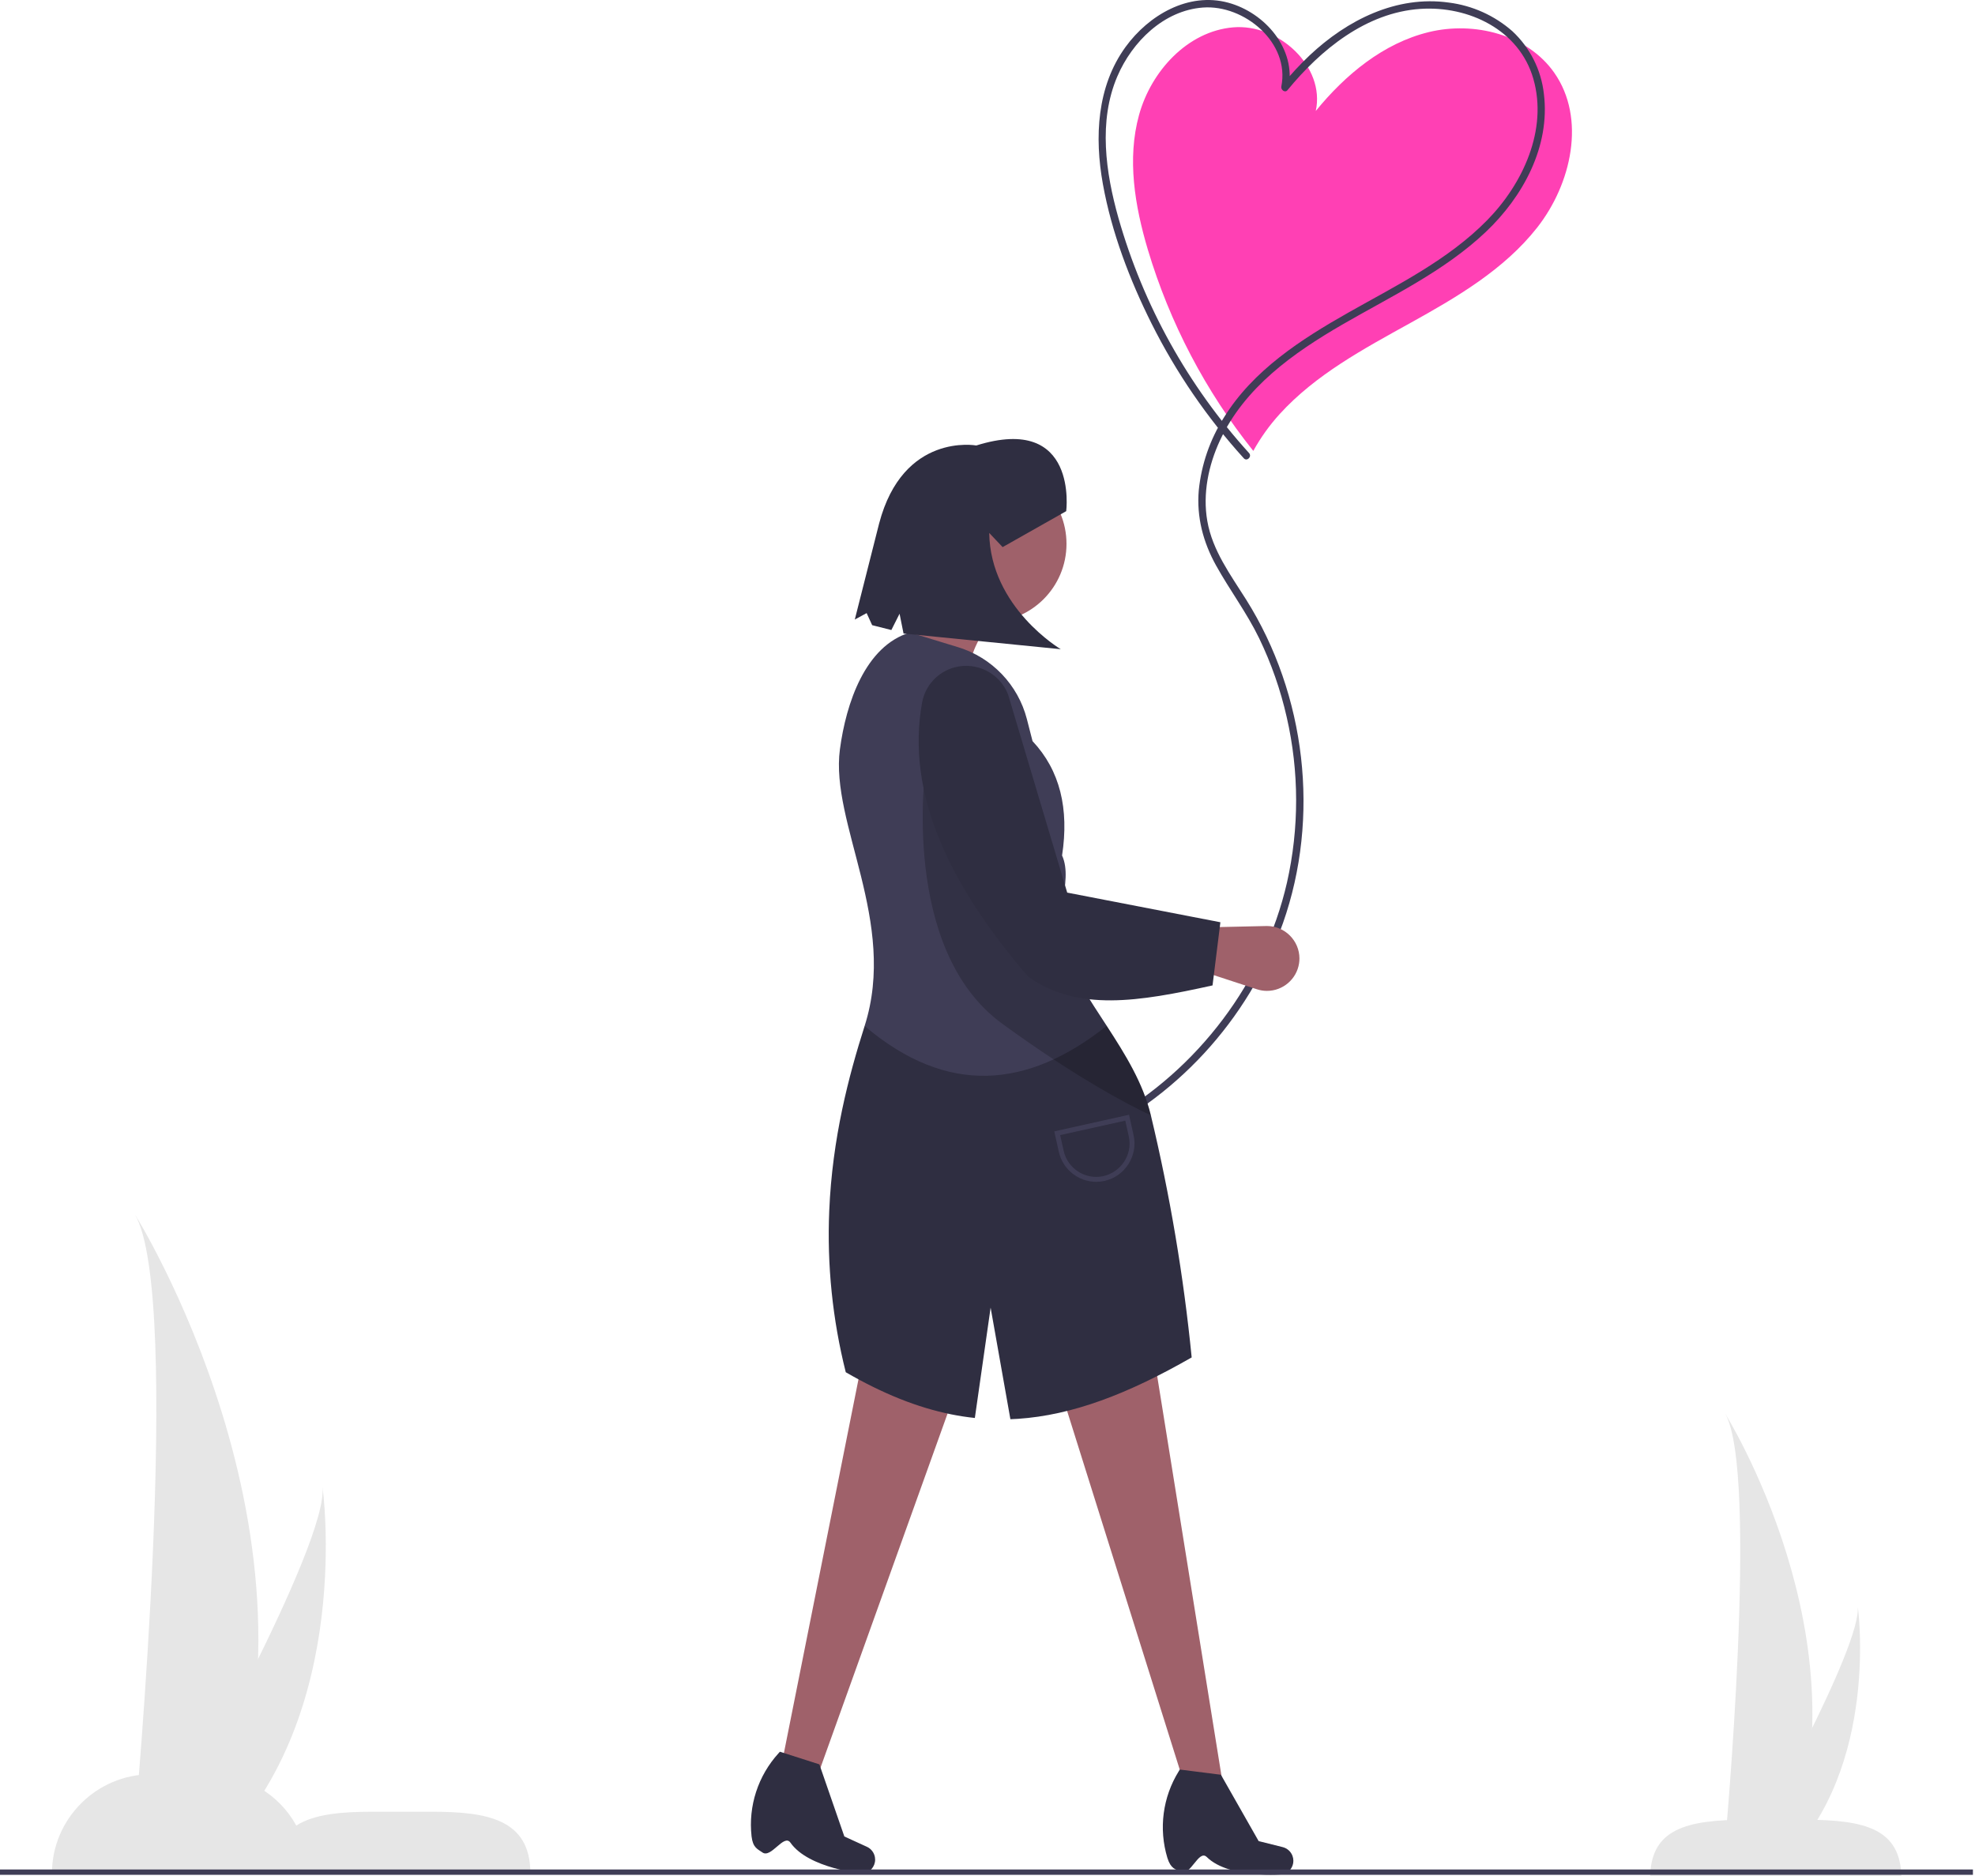 <?xml version="1.0" encoding="UTF-8" standalone="no"?>
<!DOCTYPE svg PUBLIC "-//W3C//DTD SVG 1.1//EN" "http://www.w3.org/Graphics/SVG/1.1/DTD/svg11.dtd">
<svg width="100%" height="100%" viewBox="0 0 739 702" version="1.1" xmlns="http://www.w3.org/2000/svg" xmlns:xlink="http://www.w3.org/1999/xlink" xml:space="preserve" xmlns:serif="http://www.serif.com/" style="fill-rule:evenodd;clip-rule:evenodd;stroke-linejoin:round;stroke-miterlimit:2;">
    <g transform="matrix(1,0,0,1,-230.889,-99)">
        <path d="M758.551,219.899C775.995,210.231 793.714,199.871 806.04,184.192C818.913,167.818 824.408,143.327 812.478,126.253C802.457,111.911 782.502,106.868 765.504,111.013C748.506,115.158 734.275,126.966 723.223,140.53C726.84,123.859 709.258,107.762 692.263,109.239C675.268,110.715 661.633,125.569 657.095,142.013C652.557,158.457 655.51,176.055 660.379,192.404C668.577,219.816 681.976,245.396 699.843,267.743C702.583,262.779 705.894,258.153 709.709,253.959C723.126,239.203 741.107,229.568 758.551,219.899Z" style="fill:rgb(255,64,180);fill-rule:nonzero;"/>
    </g>
    <g transform="matrix(1,0,0,1,-230.889,-99)">
        <path d="M698.252,268.541C675.425,243.373 658.704,213.278 649.392,180.601C644.605,163.626 641.802,144.326 648.974,127.579C654.522,114.626 666.346,102.906 681.004,101.821C696.472,100.676 713.644,115 710.33,131.379C710.083,132.602 711.694,133.893 712.648,132.728C725.029,117.616 742.049,103.695 762.33,102.331C780.395,101.115 799.371,110.142 804.633,128.493C810.113,147.607 800.658,167.828 787.415,181.344C772.725,196.337 753.602,205.689 735.553,215.901C717.794,225.948 699.732,237.549 688.809,255.309C683.62,263.523 680.413,272.833 679.442,282.5C678.584,292.479 681.081,301.914 685.912,310.615C691.043,319.858 697.388,328.283 702.021,337.826C706.578,347.258 710.045,357.179 712.353,367.397C717.015,387.762 717.046,408.918 712.443,429.297C703.928,466.44 679.085,499.13 646.021,517.936C642.026,520.204 637.919,522.269 633.716,524.123C632.087,524.843 633.497,527.234 635.116,526.518C670.49,510.641 697.893,480.99 710.936,444.476C724.924,404.766 719.561,359.012 697.184,323.414C691.327,314.097 684.562,305.063 682.633,293.963C680.866,283.792 683.043,273.182 687.337,263.903C696.535,244.032 714.764,231.115 733.178,220.454C751.587,209.796 771.253,200.566 786.854,185.783C800.742,172.623 810.988,153.845 808.583,134.174C807.591,125.187 803.404,116.848 796.789,110.683C790.119,104.818 781.842,101.085 773.031,99.967C753.37,97.196 734.942,106.523 720.929,119.709C717.28,123.17 713.859,126.864 710.687,130.767L713.005,132.116C715.996,117.332 704.243,103.75 690.482,100.01C675.517,95.944 660.682,104.693 652.059,116.553C641.287,131.368 640.406,150.367 643.555,167.834C646.821,185.955 653.583,203.695 661.796,220.123C670.953,238.405 682.558,255.354 696.29,270.502C697.491,271.828 699.448,269.862 698.252,268.541L698.252,268.541Z" style="fill:rgb(63,61,86);fill-rule:nonzero;"/>
    </g>
    <path d="M457.71,668.672L444.623,672.386L393.202,508.636L430.934,502.131L457.71,668.672Z" style="fill:rgb(159,97,106);fill-rule:nonzero;"/>
    <path d="M304.107,669.612L291.165,666.839L324.644,499.036L361.049,510.896L304.107,669.612Z" style="fill:rgb(159,97,106);fill-rule:nonzero;"/>
    <g transform="matrix(1,0,0,1,-230.889,-99)">
        <path d="M672.828,799.48C676.411,801.115 679.413,790.979 682.436,793.95C690.891,802.259 711.174,800.396 711.174,800.396C713.354,799.695 714.841,797.654 714.841,795.364C714.841,794.731 714.727,794.102 714.505,793.509C713.895,791.883 712.522,790.658 710.838,790.237L701.846,787.989L687.728,763.16L672.341,761.212L671.952,761.848C665.938,771.541 664.388,783.372 667.701,794.288C668.981,798.388 670.722,798.519 672.828,799.48Z" style="fill:rgb(47,46,65);fill-rule:nonzero;"/>
    </g>
    <g transform="matrix(1,0,0,1,-230.889,-99)">
        <path d="M516.197,792.256C519.422,794.519 524.225,785.102 526.654,788.575C533.448,798.289 553.73,800.165 553.73,800.165C556.356,799.829 558.345,797.57 558.345,794.922C558.345,794.614 558.318,794.306 558.264,794.002C557.962,792.293 556.836,790.837 555.257,790.115L546.827,786.262L537.484,759.271L522.712,754.544L522.214,755.098C514.529,763.529 510.843,774.878 512.106,786.215C512.614,790.48 514.303,790.927 516.197,792.256Z" style="fill:rgb(47,46,65);fill-rule:nonzero;"/>
    </g>
    <g transform="matrix(1,0,0,1,-230.889,-99)">
        <path d="M644.989,482.904C651.881,493.502 658.561,504.205 661.516,516.386C668.662,546.202 673.764,576.471 676.788,606.982C652.845,620.719 632.073,628.605 611.781,629.964C610.837,630.027 609.895,630.071 608.954,630.106L601.557,588.345L595.656,629.645C592.734,629.335 589.808,628.892 586.867,628.3C574.147,625.748 561.195,620.534 547.356,612.529C542.395,592.794 540.312,572.446 541.172,552.116C542.309,524.928 548.456,501.65 554.41,482.958L644.989,482.904Z" style="fill:rgb(47,46,65);fill-rule:nonzero;"/>
    </g>
    <g transform="matrix(1,0,0,1,-230.889,-99)">
        <path d="M594.166,359.776L561.639,348.717C573.406,337.198 578.212,324.55 573.348,310.335L609.779,316.84C601.135,333.501 589.816,343.533 594.166,359.776Z" style="fill:rgb(159,97,106);fill-rule:nonzero;"/>
    </g>
    <g transform="matrix(1,0,0,1,-230.889,-99)">
        <path d="M644.989,482.904C615.401,506.442 585.276,509.155 554.41,482.958C566.853,443.891 541.468,407.154 545.165,379.42C547.472,362.118 554.669,340.686 571.401,335.703L589.372,341.194C602.035,345.058 611.805,355.26 615.118,368.077L617.244,376.351C627.533,387.296 630.963,401.681 628.292,419.144C630.547,424.099 629.512,430.348 628.476,436.606C627.497,442.56 626.517,448.523 628.365,453.376C632.344,463.81 638.753,473.314 644.989,482.904" style="fill:rgb(63,61,86);fill-rule:nonzero;"/>
    </g>
    <g transform="matrix(1,0,0,1,-230.889,-99)">
        <path d="M392.336,777L370.336,777C358.828,777 348.548,777.814 341.762,782.175C335.27,770.361 322.815,762.996 309.336,763L287.336,763C267.038,763 250.336,779.702 250.336,800L250.336,800L429.336,800L429.336,800C429.336,779.565 412.77,777 392.336,777Z" style="fill:rgb(230,230,230);fill-rule:nonzero;"/>
    </g>
    <g transform="matrix(1,0,0,1,-230.889,-99)">
        <path d="M848.35,801L942.322,801C941.848,783.468 928.717,780 906.336,780L884.336,780C861.955,780 848.824,783.468 848.35,801Z" style="fill:rgb(230,230,230);fill-rule:nonzero;"/>
    </g>
    <rect x="0" y="699.61" width="738.222" height="2" style="fill:rgb(63,61,86);"/>
    <circle cx="369.783" cy="203.528" r="29.275" style="fill:rgb(159,97,106);"/>
    <g transform="matrix(1,0,0,1,-230.889,-99)">
        <path d="M701.197,469.212L680.689,462.499L682.185,446.043L704.703,445.543C704.793,445.541 704.883,445.54 704.972,445.54C711.631,445.54 717.11,451.019 717.11,457.677C717.11,458.311 717.06,458.944 716.961,459.57C716.034,465.444 710.919,469.814 704.972,469.814C703.69,469.814 702.416,469.611 701.197,469.212Z" style="fill:rgb(159,97,106);fill-rule:nonzero;"/>
    </g>
    <g transform="matrix(1,0,0,1,-230.889,-99)">
        <path d="M661.516,516.386C653.039,512.411 633.746,502.39 605.874,482.08C567.491,454.106 577.253,385.799 577.253,385.799L628.476,436.606C627.497,442.56 626.517,448.523 628.365,453.376C636.741,475.341 655.886,493.183 661.516,516.386Z" style="fill-opacity:0.2;fill-rule:nonzero;"/>
    </g>
    <g transform="matrix(1,0,0,1,-230.889,-99)">
        <path d="M684.593,467.768C656.821,473.921 634.1,477.61 615.634,464.515C586.348,430.455 569.704,396.261 575.934,361.827C577.111,355.507 581.839,350.406 588.052,348.752C596.297,346.524 604.996,350.922 608.088,358.884L630.214,433.038L687.53,444.131L684.593,467.768Z" style="fill:rgb(47,46,65);fill-rule:nonzero;"/>
    </g>
    <g transform="matrix(1,0,0,1,-230.889,-99)">
        <path d="M641.067,541.277C634.378,541.267 628.54,536.582 627.08,530.054L625.376,522.383L653.353,516.168L655.056,523.839C656.761,531.512 651.849,539.23 644.176,540.935C643.155,541.162 642.112,541.276 641.067,541.277ZM627.582,523.787L628.885,529.654C630.149,535.343 635.239,539.426 641.068,539.426C647.914,539.426 653.548,533.793 653.548,526.947C653.548,526.036 653.448,525.128 653.251,524.24L651.948,518.374L627.582,523.787Z" style="fill:rgb(63,61,86);fill-rule:nonzero;"/>
    </g>
    <g transform="matrix(1,0,0,1,-230.889,-99)">
        <path d="M629.84,290.292C629.84,290.292 634.54,253.718 596.194,265.712C596.194,265.712 568.807,260.687 559.826,294.943L550.732,330.852L555.164,328.44L557.23,332.957L564.412,334.775L567.485,328.675L568.972,336.083L627.795,341.947C627.795,341.947 601.45,326.366 601.032,298.442L606.05,303.745L629.84,290.292Z" style="fill:rgb(47,46,65);fill-rule:nonzero;"/>
    </g>
    <g transform="matrix(1,0,0,1,-230.889,-99)">
        <path d="M281.389,780.5C281.389,780.5 299.389,584.5 281.389,553.5C281.389,553.5 357.389,674.5 314.389,786.5L281.389,780.5Z" style="fill:rgb(230,230,230);fill-rule:nonzero;"/>
    </g>
    <g transform="matrix(1,0,0,1,-230.889,-99)">
        <path d="M296.095,779.5C296.095,779.5 353.834,676.772 351.559,655.425C351.559,655.425 363.581,740.152 312.686,790.852L296.095,779.5Z" style="fill:rgb(230,230,230);fill-rule:nonzero;"/>
    </g>
    <g transform="matrix(1,0,0,1,-230.889,-99)">
        <path d="M876.389,788.531C876.389,788.531 889.119,649.918 876.389,627.995C876.389,627.995 930.137,713.567 899.727,792.774L876.389,788.531Z" style="fill:rgb(230,230,230);fill-rule:nonzero;"/>
    </g>
    <g transform="matrix(1,0,0,1,-230.889,-99)">
        <path d="M886.789,787.824C886.789,787.824 927.623,715.174 926.014,700.077C926.014,700.077 934.516,759.996 898.522,795.852L886.789,787.824Z" style="fill:rgb(230,230,230);fill-rule:nonzero;"/>
    </g>
</svg>
